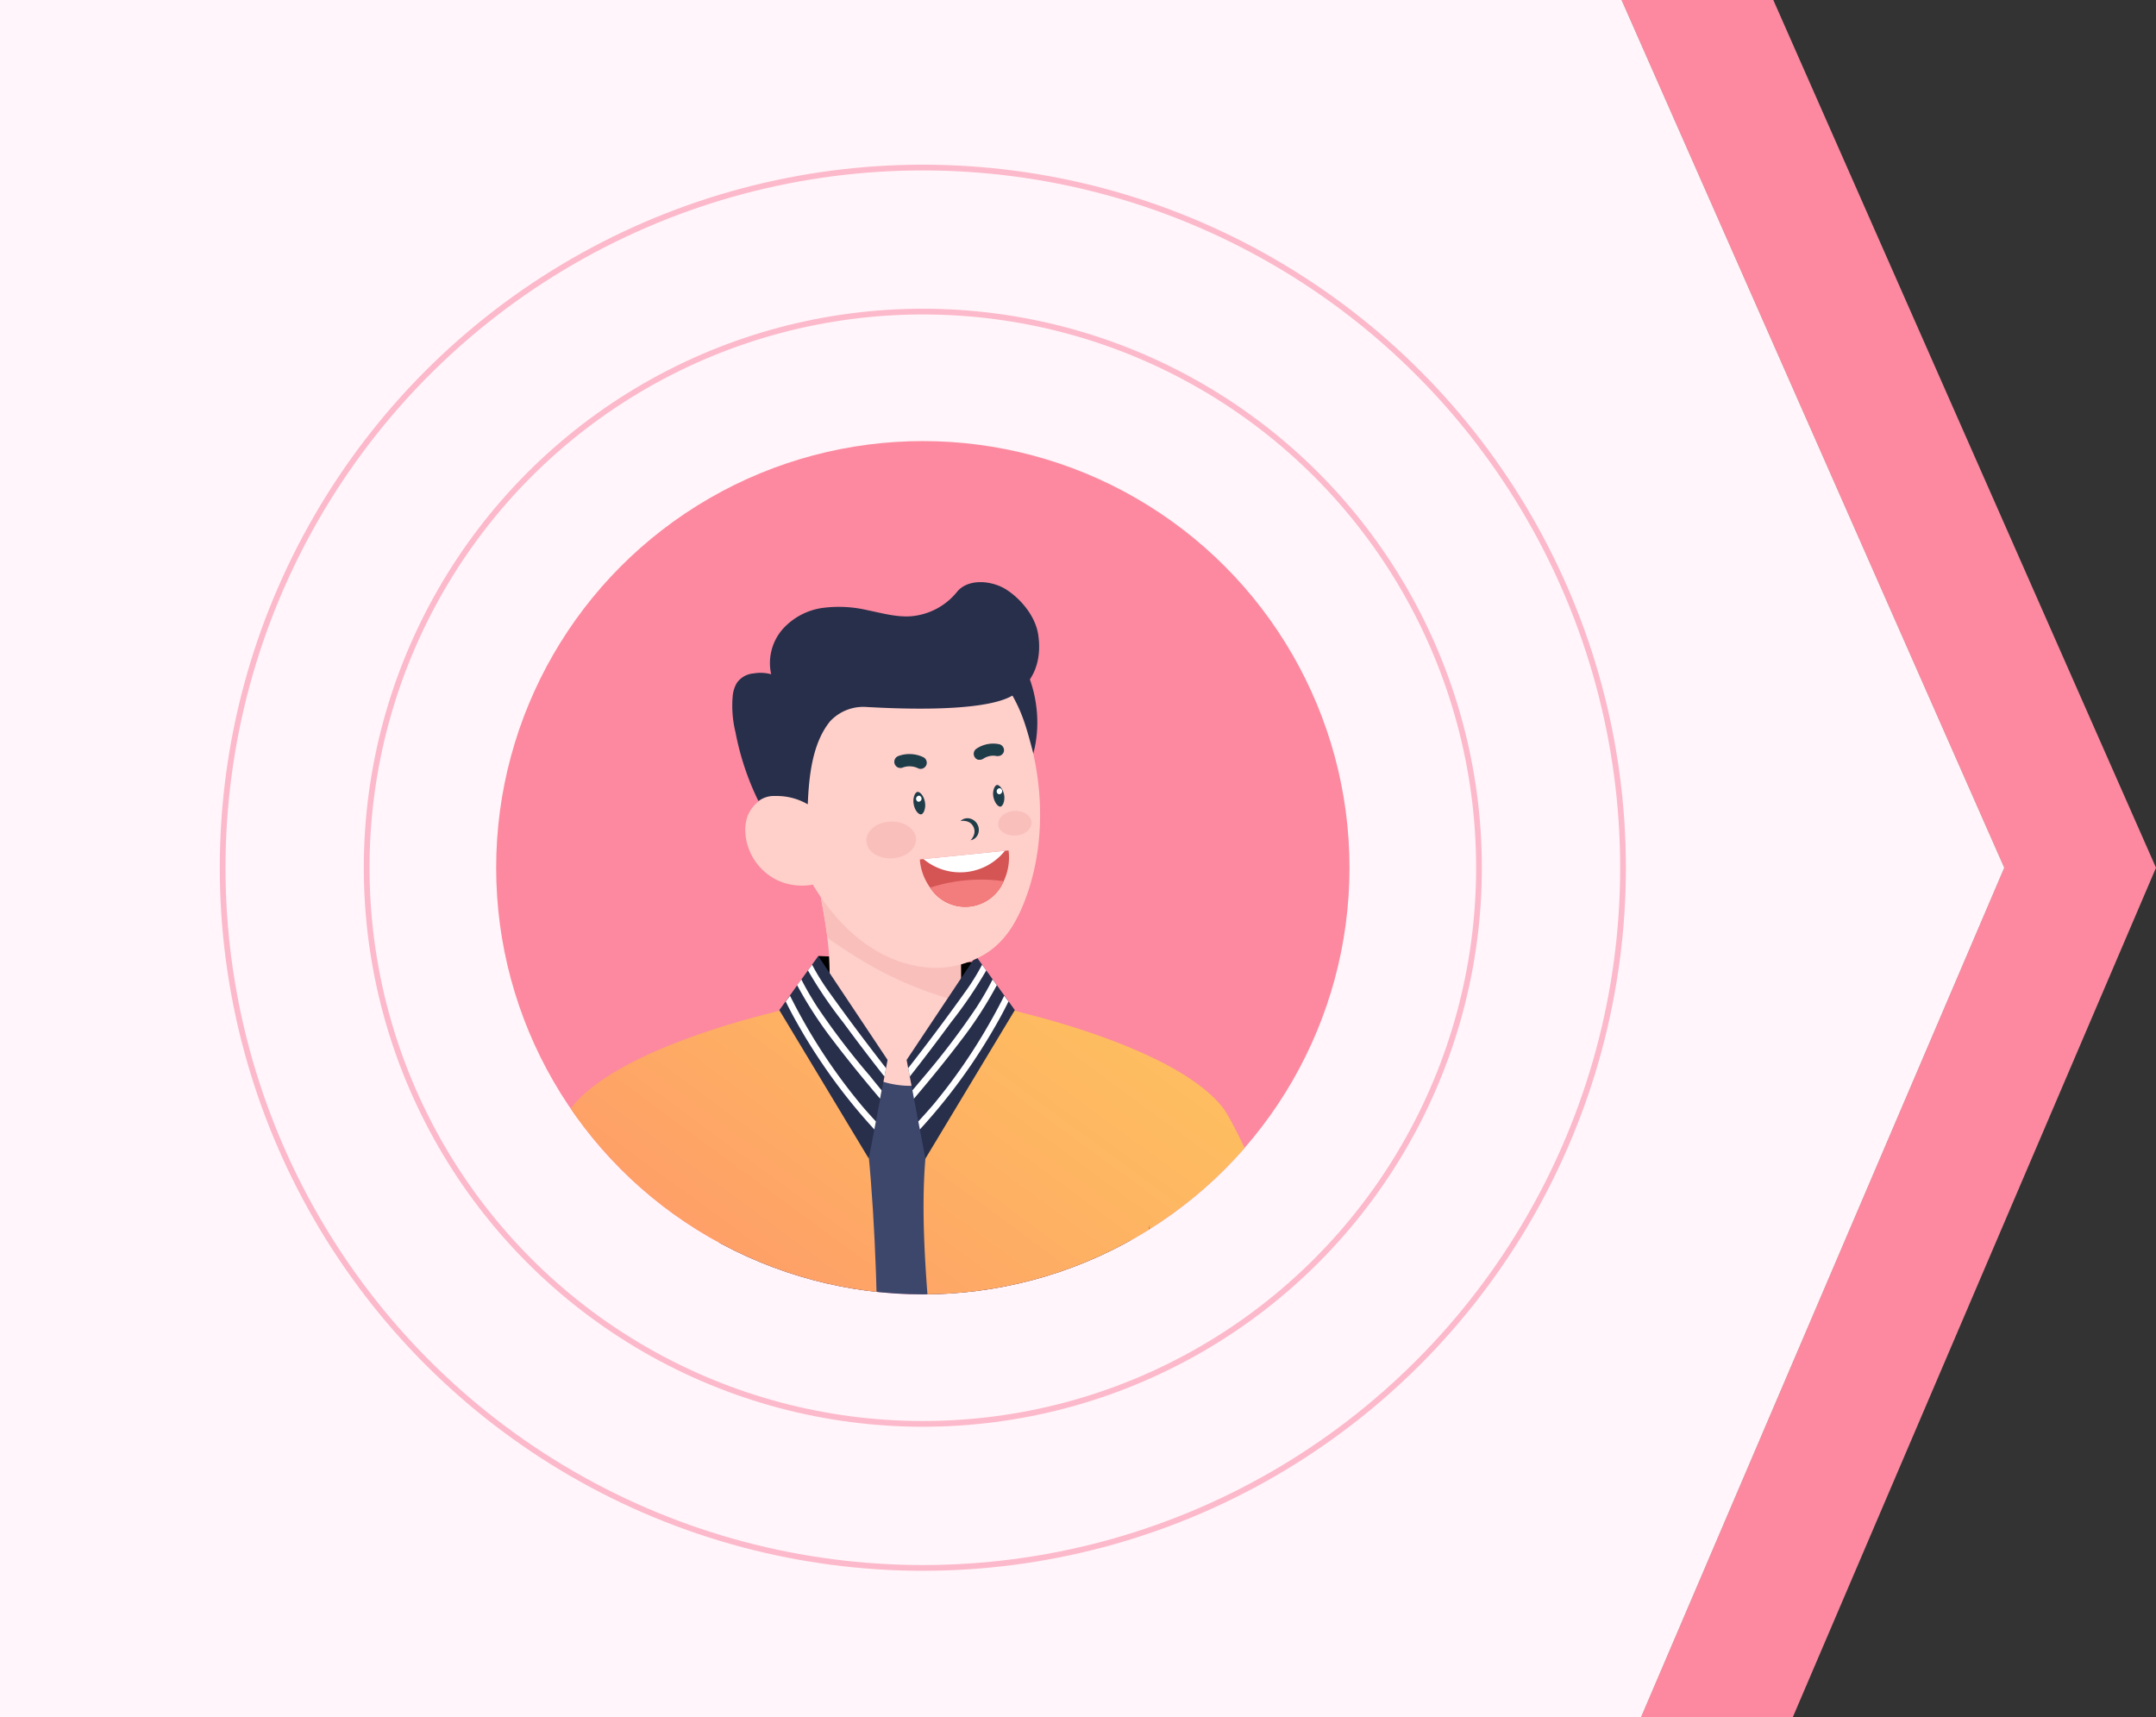 <svg id="Layer_1" data-name="Layer 1" xmlns="http://www.w3.org/2000/svg" xmlns:xlink="http://www.w3.org/1999/xlink" viewBox="0 0 376.61 300"><rect x="0" y="0" width="376.61" height="300" fill="#333333" stroke="none"/><defs><style>.cls-1,.cls-5{fill:none;}.cls-2{fill:#fc899f;}.cls-3{fill:#fff;}.cls-4{fill:#fff5fa;}.cls-5{stroke:#fcb9cb;stroke-miterlimit:10;}.cls-6{clip-path:url(#clip-path);}.cls-7{fill:#272f4b;}.cls-8{fill:#1e1d59;}.cls-9{fill:#ffcfca;}.cls-10{fill:#3d476b;}.cls-11{fill:#f9bfbb;}.cls-12{fill:url(#linear-gradient);}.cls-13{fill:#af4646;}.cls-14{fill:#363740;}.cls-15{fill:url(#linear-gradient-2);}.cls-16{fill:#1f3c49;}.cls-17{fill:#d55454;}.cls-18{fill:#f37c7c;}</style><clipPath id="clip-path"><circle class="cls-1" cx="161.2" cy="151.58" r="74.53"/></clipPath><linearGradient id="linear-gradient" x1="206.25" y1="160" x2="80.71" y2="331.07" gradientUnits="userSpaceOnUse"><stop offset="0" stop-color="#fec55e"/><stop offset="0.22" stop-color="#feb562"/><stop offset="0.65" stop-color="#ff8c6d"/><stop offset="1" stop-color="#f67"/></linearGradient><linearGradient id="linear-gradient-2" x1="242.09" y1="186.3" x2="116.55" y2="357.37" xlink:href="#linear-gradient"/></defs><polygon class="cls-2" points="376.61 151.58 313.15 300 286.61 300 350.07 151.58 283.22 0 309.76 0 376.61 151.58"/><polygon class="cls-3" points="350.07 151.58 286.61 300 0 300 0 0 283.22 0 350.07 151.58"/><polygon class="cls-4" points="350.07 151.58 286.61 300 0 300 0 0 283.22 0 350.07 151.58"/><circle class="cls-5" cx="161.2" cy="151.58" r="97.15"/><circle class="cls-5" cx="161.2" cy="151.58" r="122.31"/><g class="cls-6"><circle class="cls-2" cx="161.2" cy="151.58" r="74.53"/><ellipse class="cls-7" cx="167.1" cy="124.92" rx="13.99" ry="17.77" transform="translate(-17.24 27.21) rotate(-8.86)"/><path class="cls-8" d="M171.22,292.3s-5,41-9.05,67.34c-.95,6.14-1.83,11.48-2.59,15.34-2.54,12.95-5.49,31.94-8.51,53.41-9.78,69.59-20.3,165.15-20.3,165.15H97.62s-4.2-180.29,4-242c1.74-13,5.71-59.23,5.71-59.23Z"/><path class="cls-8" d="M203,292.16s4,46.18,5.71,59.23c8.2,61.72-4.84,241.78-4.84,241.78l-32.74,1.51S159.79,429.14,149,374.22c-4-20.39-9.92-82.06-9.92-82.06Z"/><polygon points="142.94 167 170.92 168.13 162.93 184.69 145.59 184 142.94 167"/><path class="cls-9" d="M289.39,233.44a5.2,5.2,0,0,0-1.86.24,11.16,11.16,0,0,0-1.87,1.89c-1.56,1.56-3.15,3.1-4.7,4.68-.43.44-.84.88-1.26,1.32-3.57-4-7.07-8.12-10.55-12.24,3.8-2.88,6.69-5.05,8-6L279,222a27.66,27.66,0,0,1,.91-5.19c.58-2.08,1.68-3.78,2.46-5.77,1.34-3.44,2-7.19,3.09-10.72a7.64,7.64,0,0,1,1.52-3.07l.09-.09a2.68,2.68,0,0,1,3.05-.61,2.82,2.82,0,0,1,1.25,2.15,15.18,15.18,0,0,1-.44,4.6,14.51,14.51,0,0,0-.49,2.91c0,1.48.93.54,1.62-.16a20.27,20.27,0,0,0,2-2.52c1.21-1.76,2.23-3.64,3.37-5.44l7.73-12.22a2.26,2.26,0,0,1,3.58,0c1.12,1.58-.69,3.53-1.39,4.89q-1.79,3.39-3.54,6.81c-.83,1.63-1.67,3.26-2.49,4.9-.48,1-1.34,1.76-1.85,2.73-.18.36-.78,1.33-.36,1.73s1.09-.41,1.41-.67c.75-.63,1.48-1.29,2.21-2,1.39-1.3,2.73-2.67,4.06-4a100.48,100.48,0,0,1,8.44-8.07,4.4,4.4,0,0,1,.39-.26,2.2,2.2,0,0,1,3.17.3c1.35,1.85-1.22,3.91-2.3,5.17-1.75,2-3.58,4-5.33,6L307.29,208c-.46.53-3.12,2.48-2.46,3.38s2.48-1.07,3-1.36c1.18-.68,2.36-1.38,3.54-2.09q3.52-2.12,6.93-4.41a2.5,2.5,0,0,1,.65-.3l1.88-1.38a2.11,2.11,0,0,1,3.21,1.12c.57,1.92-1.76,3-3,3.91-2,1.44-4,2.87-6,4.27q-2.14,1.5-4.3,2.95c-.76.52-4.3,2.52-2.69,3.68.32.23,1.09-.05,1.41-.14a22.77,22.77,0,0,0,2.94-1.12c2.62-1,5.26-2,7.9-3a2.15,2.15,0,0,1,2.8,2.32c-.34,2.25-4.3,2.77-6,3.37q-4.1,1.41-8.06,3.13a6.34,6.34,0,0,0-1.31.7,7.78,7.78,0,0,0-1.28,1.4,26.19,26.19,0,0,1-14.94,8.7A20.47,20.47,0,0,1,289.39,233.44Z"/><path class="cls-10" d="M103.77,336c8.83,6.66,105.35,5.81,105.29,1.07-.16-11.54-1.95-24-3.6-36.22-.94-6.9-1.84-13.71-2.37-20.23-1.28-15.34-5.59-63.69-6.19-72.24-.39-5.57-1.37-18.22-1.49-19.73-.71-.49-1.43-1-2.17-1.43l-.06,0-1.84-1.07a0,0,0,0,0,0,0c-2.88-1.67-6.65-3.81-9.15-5a66.71,66.71,0,0,0-19.41-5.75c-11.24-1.62-22.38.33-30.56,2.62a84.57,84.57,0,0,0-12.82,4.61l0,0s4.67,2,5.93,9.71c5.33,32.77-10.77,58.86-10.77,58.86s-4.07,28.53-6.43,43.07C106.58,303.49,102.54,335.07,103.77,336Z"/><path class="cls-9" d="M142.47,151.53c.31,1.7.61,3.39.91,5.09l.06.31s0,.09,0,.14c.41,2.24.8,4.49,1.08,6.75.11.9.21,1.82.27,2.73s.11,2,.12,3.07c0,2,0,3.93-.08,5.88,0,1.11,0,2.22-.06,3.32,0,1.29-.55,2.67,0,3.91.66,1.57,2.17,2.39,3.5,3.31a21.23,21.23,0,0,0,4.67,2.45,16.17,16.17,0,0,0,10.25.64c6.4-2,4.7-9,4.68-14.12v-5.14l0-5.32a27,27,0,0,1-5.25-2.1c-5.64-2.76-11.24-5.59-16.73-8.63l-.42-.24A12.56,12.56,0,0,1,142.47,151.53Z"/><path class="cls-11" d="M167.86,175a64.28,64.28,0,0,1-18-7.65c-1.76-1.1-3.59-2.28-5.33-3.55-.27-2.26-.68-4.51-1.08-6.75q-.5-2.77-1-5.54a14.22,14.22,0,0,0,3.37,2.29c5.49,3,11.09,5.87,16.73,8.63a27,27,0,0,0,5.25,2.1Z"/><path class="cls-9" d="M145.84,152.92a10.21,10.21,0,0,1-10.06.84,10,10,0,0,1-5.37-6.78,9.45,9.45,0,0,1-.21-1.61,7.25,7.25,0,0,1,.38-2.81,6.3,6.3,0,0,1,5.4-3.92,7.25,7.25,0,0,1,6.11,2.92l1.44,4.37Z"/><path class="cls-12" d="M146.72,352.67c-3,4.53-34.25-8.95-44.62-13.24-7.85-3.25-5-7.91-4.16-14,2.48-17.9,5.49-33.32,8.45-49.8,1.12-6.29,2.25-12.74,3.33-19.53,0-.28.09-.55.13-.83-1.32,4.36-3.72,13.34-4.72,16.46-5.67,17.78-14.75,59.75-24.2,61.26-1.63.26-19.62-6.06-20.42-8.32-5.68-15.88,11.91-74.1,14.74-81.3,4.92-12.47,20.45-44.6,24.58-49.91,7.94-10.21,33.71-16.21,35-16.56q5.58-1.59,11.23-2.85c3.73,8.86,4.65,17.57,5.61,27.13C156.73,252.21,149.1,349.1,146.72,352.67Z"/><polygon class="cls-7" points="155.04 185.15 154.77 186.59 154.49 188.06 154.03 190.47 153.76 191.92 153 195.9 152.73 197.3 151.76 202.39 136.13 176.45 137.22 174.94 137.97 173.91 139.27 172.09 140.01 171.06 141.13 169.52 141.86 168.5 142.94 167 155.04 185.15"/><path class="cls-3" d="M154.77,186.59l-.28,1.47q-3.68-4.67-7.2-9.46a77.47,77.47,0,0,1-6.16-9.08l.73-1a38.81,38.81,0,0,0,3,4.82Q149.67,180.07,154.77,186.59Z"/><path class="cls-3" d="M154,190.47l-.27,1.45c-2.79-3.29-5.53-6.63-8.13-10.06a70.52,70.52,0,0,1-6.36-9.77l.74-1c.84,1.65,1.78,3.25,2.78,4.81A129.37,129.37,0,0,0,152,188C152.63,188.81,153.33,189.64,154,190.47Z"/><path class="cls-3" d="M153,195.9l-.27,1.4a99.75,99.75,0,0,1-8.93-11.25c-1.59-2.33-3.09-4.72-4.47-7.18-.71-1.24-1.38-2.5-2-3.76a1.3,1.3,0,0,0-.08-.17l.75-1,.57,1.12c.73,1.42,1.49,2.8,2.28,4.18A98.37,98.37,0,0,0,150.43,193C151.26,194,152.12,194.94,153,195.9Z"/><path class="cls-13" d="M112.31,263.8a78.82,78.82,0,0,1-5.92,11.84c1.12-6.29,2.25-12.74,3.33-19.53.69-1.56,7.42-17.07,9.4-33.15C119.88,242.63,115.72,255.48,112.31,263.8Z"/><path class="cls-14" d="M279,243.52a59.84,59.84,0,0,0,5.83-3.32c.3-.2.6-.4.89-.61a21.6,21.6,0,0,0,2.58-2.07,7.93,7.93,0,0,0,.75-.8,3.7,3.7,0,0,0,.93-1.81c.3-2.66-9.84-14-11.57-14.19a5.37,5.37,0,0,0-2.32.36c-.36.12-.74.27-1.13.44a28.12,28.12,0,0,0-3,1.52l-1,.58c-2.82,1.72-5.23,3.55-5.23,3.55Z"/><path class="cls-3" d="M284.8,240.2c.3-.2.6-.4.89-.61-.39-.58-.79-1.16-1.19-1.73a101.41,101.41,0,0,0-7.37-9.51c-1.33-1.51-2.71-3-4.17-4.35l-1-1-1,.58c.72.63,1.42,1.3,2.1,2A95.48,95.48,0,0,1,284.8,240.2Z"/><path class="cls-3" d="M288.27,237.52a7.93,7.93,0,0,0,.75-.8l-.82-1.19c-3.56-5.18-7.41-10.3-12.14-14.45-.36.12-.74.27-1.13.44.41.35.82.71,1.22,1.08a65.26,65.26,0,0,1,8.07,9.19C285.61,233.67,287,235.59,288.27,237.52Z"/><path class="cls-15" d="M283.23,242.63c-6.9,9.66-57.77,64.66-73.36,32.52-.22-.47-.5-1.18-.82-2.07-1.68-4.67-4.38-14.13-5.5-17.8,0,.28.09.55.14.83.08.55.17,1.1.26,1.65,1,6.19,2,12.1,3.07,17.88,3,16.48,6,31.9,8.45,49.8.84,6.08,3.69,10.74-4.16,14-10.37,4.29-41.6,17.77-44.62,13.24-1.51-2.26-.28-42.54-1.44-84.33-.66-24.15-5.35-48.47-3.49-67.15,1-9.56,1.87-18.27,5.61-27.13q5.65,1.26,11.23,2.85c1.27.35,27,6.35,35,16.56,4.13,5.31,22,49.54,22,49.54a186.68,186.68,0,0,1,33.65-19.29C271.89,222.59,285.12,240,283.23,242.63Z"/><polygon class="cls-7" points="158.37 185.15 158.64 186.59 158.92 188.06 159.38 190.47 159.65 191.92 160.41 195.9 160.68 197.3 161.65 202.39 177.27 176.45 176.19 174.94 175.44 173.91 174.13 172.09 173.39 171.06 172.28 169.52 171.55 168.5 170.47 167 158.37 185.15"/><path class="cls-3" d="M158.64,186.59l.28,1.47q3.68-4.67,7.19-9.46a76.34,76.34,0,0,0,6.17-9.08l-.73-1a38.81,38.81,0,0,1-3,4.82Q163.74,180.07,158.64,186.59Z"/><path class="cls-3" d="M159.38,190.47l.27,1.45c2.79-3.29,5.53-6.63,8.13-10.06a69.55,69.55,0,0,0,6.35-9.77l-.74-1c-.84,1.65-1.77,3.25-2.77,4.81a131.12,131.12,0,0,1-9.16,12.1C160.78,188.81,160.08,189.64,159.38,190.47Z"/><path class="cls-3" d="M160.41,195.9l.27,1.4a100.89,100.89,0,0,0,8.93-11.25q2.38-3.5,4.47-7.18c.71-1.24,1.38-2.5,2-3.76l.09-.17-.75-1-.57,1.12c-.73,1.42-1.49,2.8-2.29,4.18A98.3,98.3,0,0,1,163,193C162.14,194,161.29,194.94,160.41,195.9Z"/><path class="cls-9" d="M178.73,158.05c-1.4,3.41-3.33,6.51-6.51,8.51a16.76,16.76,0,0,1-9.53,2.5,21.36,21.36,0,0,1-10.33-3.42,27.37,27.37,0,0,1-4.33-3.4,37.34,37.34,0,0,1-5.92-7.5,46.82,46.82,0,0,1-6-14.69,29.32,29.32,0,0,1,1.33-17.65,22.41,22.41,0,0,1,4-6.3A21.23,21.23,0,0,1,169.29,113a27,27,0,0,1,9.64,13.15c.56,1.64,1,3.32,1.45,5C182.45,140,182.17,149.64,178.73,158.05Z"/><path class="cls-16" d="M160.88,142.26c-.47,0-1.1-.71-1.28-1.81a2.92,2.92,0,0,1,.15-1.58c.07-.15.26-.5.54-.54h0c.46,0,1.1.72,1.28,1.81a2.82,2.82,0,0,1-.16,1.58c-.06.15-.25.5-.53.54Z"/><path class="cls-16" d="M174.74,140.91c-.39,0-1-.63-1.22-1.74a2.73,2.73,0,0,1,.15-1.53c.13-.3.31-.49.5-.52h0c.39,0,1,.63,1.23,1.74a2.82,2.82,0,0,1-.15,1.53c-.14.3-.32.49-.51.52Z"/><path class="cls-16" d="M167.78,143.43a1.71,1.71,0,0,1,1.56-.46,2,2,0,0,1,1.4,1.05,2,2,0,0,1,.07,1.76,1.74,1.74,0,0,1-1.27,1,2.38,2.38,0,0,0,.66-1.22,1.81,1.81,0,0,0-.18-1.17,1.76,1.76,0,0,0-.86-.82A2.4,2.4,0,0,0,167.78,143.43Z"/><path class="cls-16" d="M161.3,132.28a5.55,5.55,0,0,0-2.13-.55,5.49,5.49,0,0,0-2.28.35,1.08,1.08,0,0,0,0,2,1.28,1.28,0,0,0,.34.07,1,1,0,0,0,.45-.07,3.23,3.23,0,0,1,1.38-.21,3.33,3.33,0,0,1,1.3.33,1,1,0,0,0,.42.11,1.1,1.1,0,0,0,1-.6A1.08,1.08,0,0,0,161.3,132.28Z"/><path class="cls-16" d="M174.54,130a6.48,6.48,0,0,0-.77-.1,5.25,5.25,0,0,0-3.21.89,1.08,1.08,0,0,0-.28,1.5,1,1,0,0,0,.61.43l.22,0a1.11,1.11,0,0,0,.66-.19,3.19,3.19,0,0,1,1.88-.52,3.11,3.11,0,0,1,.44.06l.17,0a1.07,1.07,0,0,0,1.11-.85A1.09,1.09,0,0,0,174.54,130Z"/><path class="cls-3" d="M160.61,139a.54.54,0,0,0-.22,1.05A.54.54,0,0,0,160.61,139Z"/><path class="cls-3" d="M174.69,137.69a.54.54,0,0,0-.22,1.05A.54.54,0,0,0,174.69,137.69Z"/><path class="cls-17" d="M176.2,148.75a9.69,9.69,0,0,1-.88,5.18,7.28,7.28,0,0,1-12.84,1.13,9.7,9.7,0,0,1-1.79-4.73,1.34,1.34,0,0,0,0-.2l15.49-1.57A1.08,1.08,0,0,0,176.2,148.75Z"/><path class="cls-3" d="M175.54,148.62a10,10,0,0,1-14.23,1.44Z"/><path class="cls-18" d="M175.32,153.93a7.28,7.28,0,0,1-12.84,1.13,28.67,28.67,0,0,1,8-1.4A27.84,27.84,0,0,1,175.32,153.93Z"/><path class="cls-11" d="M160,146.52c.09,1.76-1.77,3.29-4.16,3.42s-4.41-1.2-4.5-3,1.77-3.3,4.16-3.42S159.92,144.75,160,146.52Z"/><path class="cls-11" d="M180.19,143.65c.06,1.19-1.2,2.23-2.82,2.31s-3-.81-3-2,1.2-2.22,2.82-2.31S180.12,142.46,180.19,143.65Z"/><path class="cls-13" d="M209.05,273.08c-1.68-4.67-4.38-14.13-5.5-17.8,0,.28.09.55.14.83.08.55.17,1.1.26,1.65l-.51-2.65L200.7,214s8.65,38.76,8.77,51.92C209.48,267.3,209.28,270.2,209.05,273.08Z"/><path class="cls-7" d="M134.71,117.78a9,9,0,0,1,2-7.87,11.5,11.5,0,0,1,6.93-3.71,21.86,21.86,0,0,1,7.85.38c2.5.51,5,1.23,7.53,1.08a11.57,11.57,0,0,0,8.16-4.28c1.94-2.38,6.1-2,8.63-.37s5,4.59,5.52,7.72.22,8-4.49,10.78c-5.54,3.25-23,2.1-25.34,2A7.93,7.93,0,0,0,145,126c-3.08,3.78-3.69,9.46-3.9,14.5a10.75,10.75,0,0,0-5.62-1.45,4.6,4.6,0,0,0-3,.88,47.42,47.42,0,0,1-4-12,19.44,19.44,0,0,1-.49-6.35,5.41,5.41,0,0,1,.72-2.28,3.92,3.92,0,0,1,2.91-1.66A7.13,7.13,0,0,1,134.71,117.78Z"/></g><circle class="cls-1" cx="161.2" cy="151.58" r="74.53"/></svg>